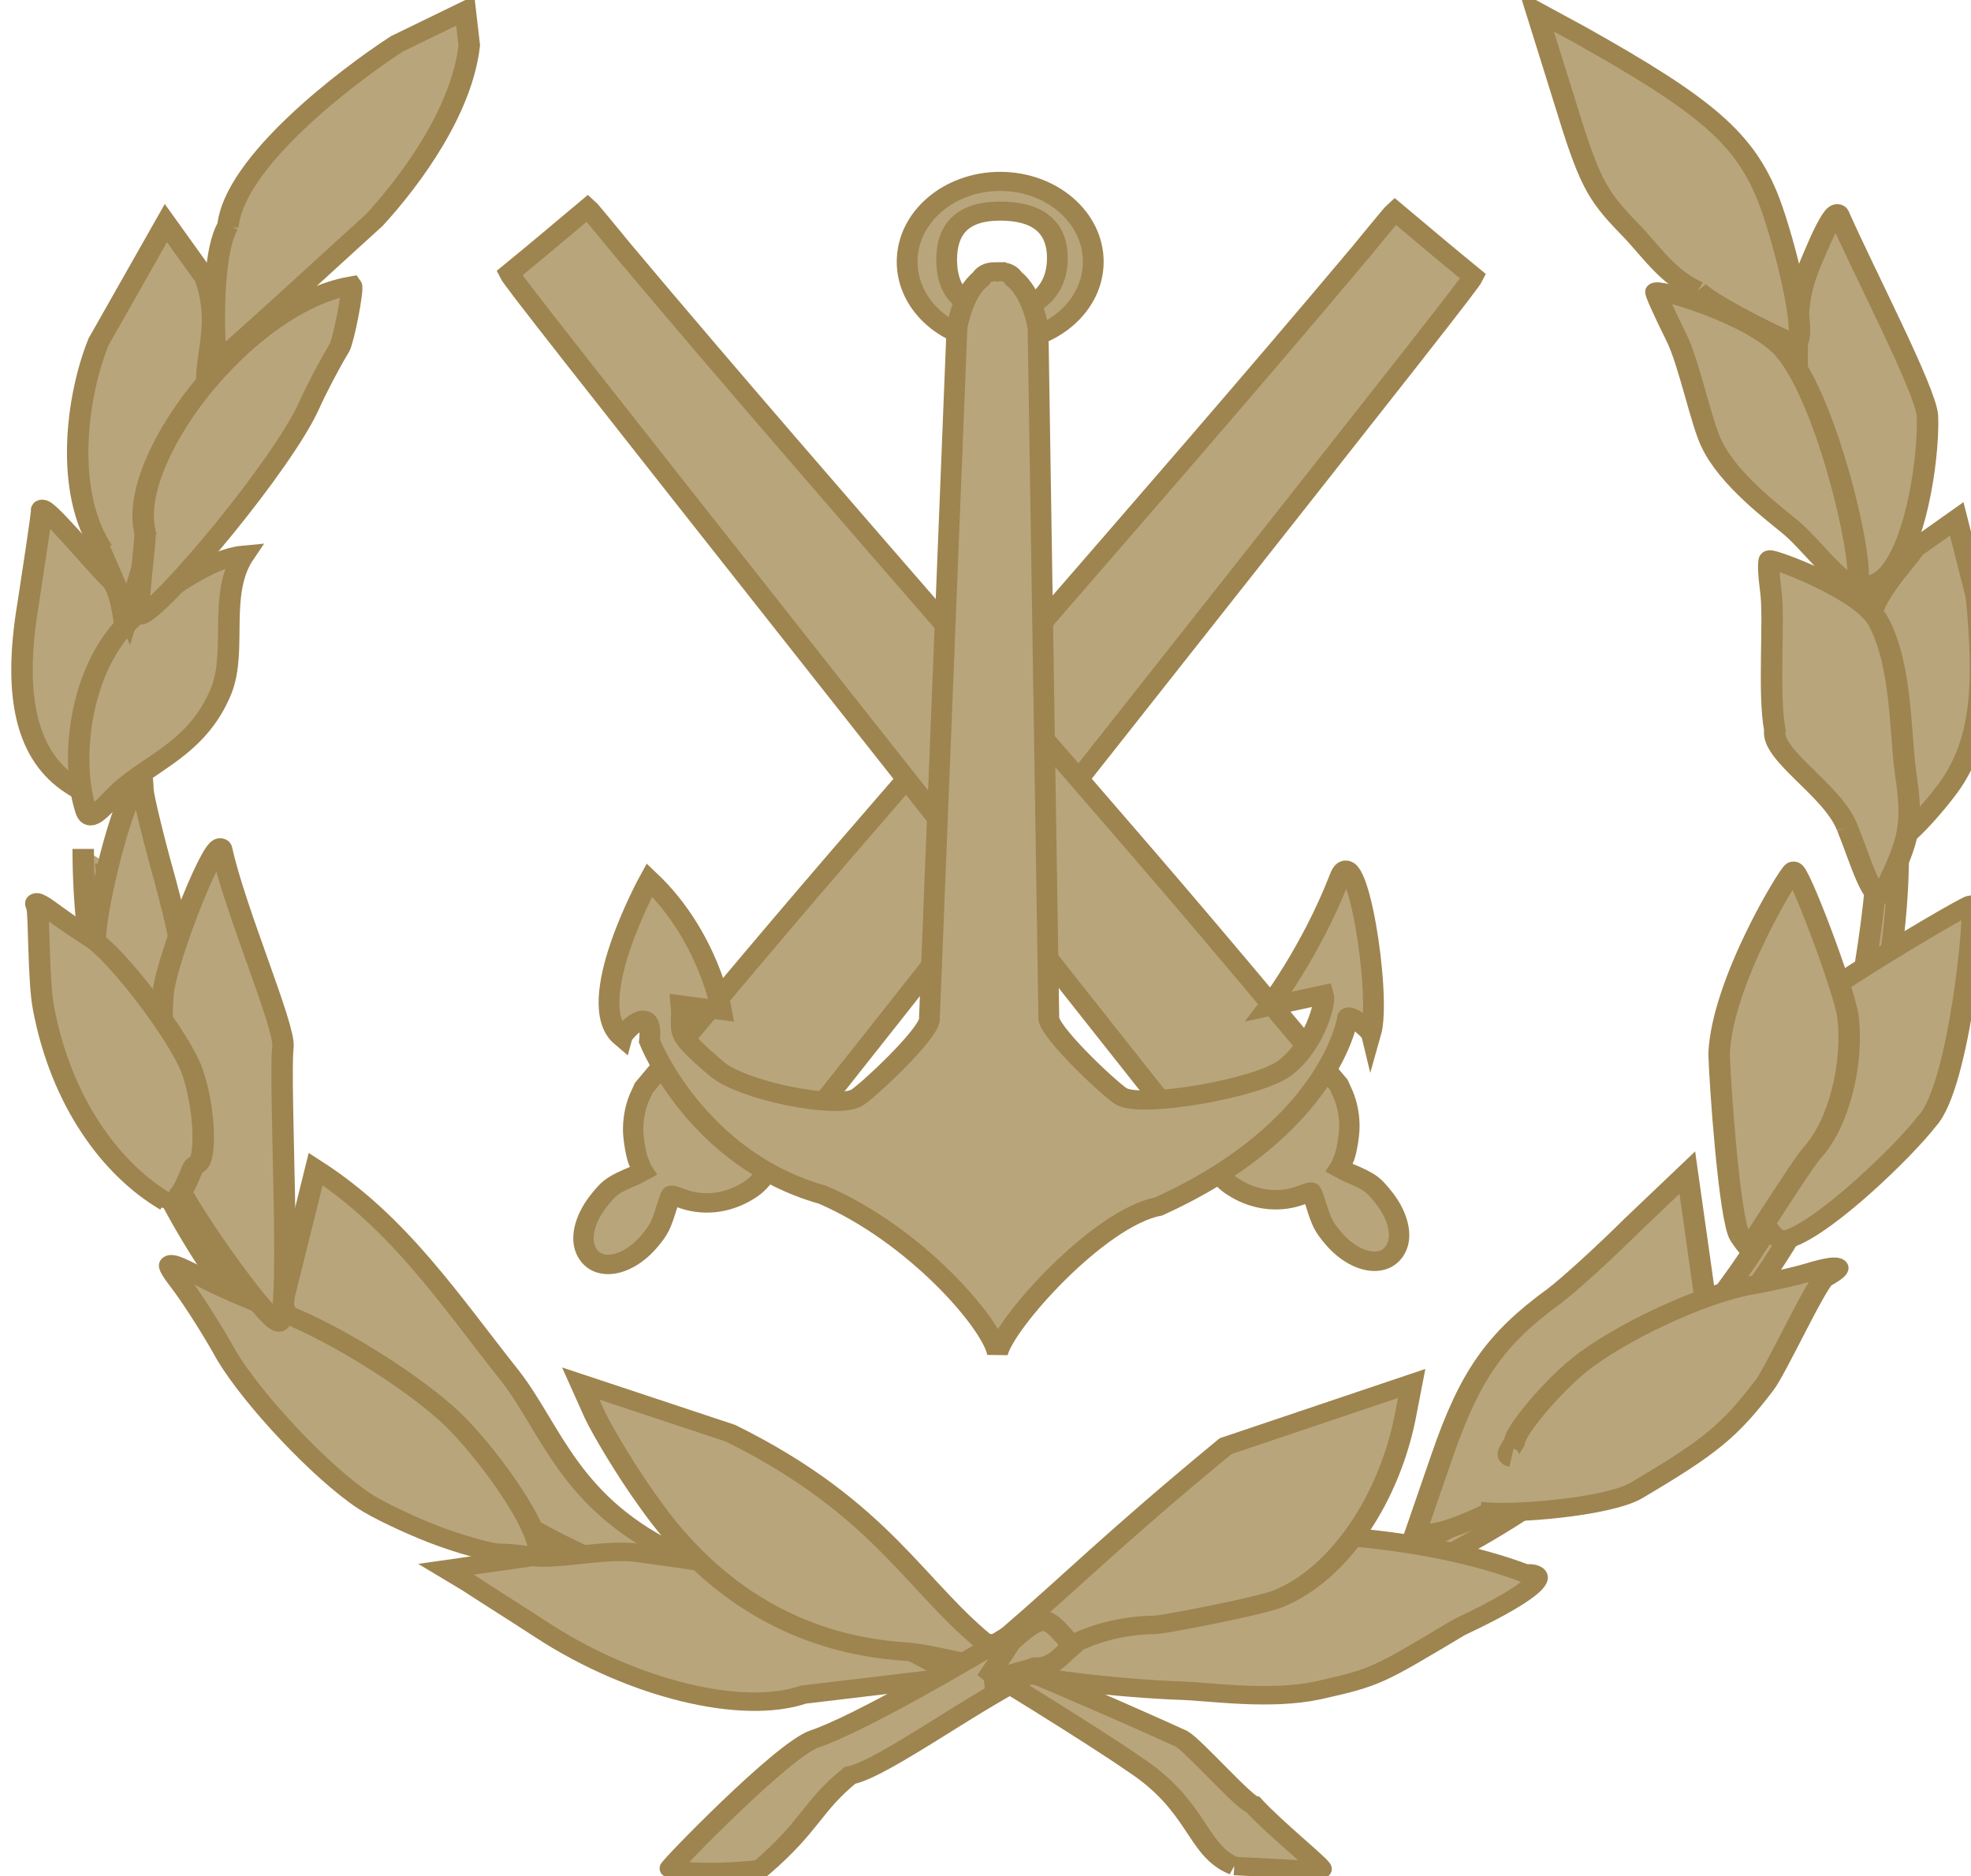 <svg xmlns:inkscape="http://www.inkscape.org/namespaces/inkscape" xmlns:sodipodi="http://sodipodi.sourceforge.net/DTD/sodipodi-0.dtd" xmlns:xlink="http://www.w3.org/1999/xlink" xmlns="http://www.w3.org/2000/svg" xmlns:svg="http://www.w3.org/2000/svg" xmlns:rdf="http://www.w3.org/1999/02/22-rdf-syntax-ns#" xmlns:cc="http://creativecommons.org/ns#" xmlns:dc="http://purl.org/dc/elements/1.1/" width="1500" height="1427.42" viewBox="0 0 951.932 905.868" id="svg2" version="1.1"><defs id="defs4"><path id="a" d="m 150,-45 10.103,31.094 h 32.695 L 166.347,5.312 176.45,36.406 150,17.188 123.55,36.406 133.653,5.312 107.202,-13.906 h 32.695 z" style="fill:#007a3d"></path><g id="s" transform="matrix(1.5,0,0,1.5,270,450)" style="fill:#007a3d"><g id="c"><path id="t" d="M 0,-65 V 0 h 40" transform="rotate(18,3.0637521e-7,-65)"></path><use xlink:href="#t" transform="scale(-1,1)" id="use10" x="0" y="0" width="3600" height="3000"></use></g><use xlink:href="#c" transform="rotate(72)" id="use12" x="0" y="0" width="3600" height="3000"></use><use xlink:href="#c" transform="rotate(144)" id="use14" x="0" y="0" width="3600" height="3000"></use><use xlink:href="#c" transform="rotate(-144)" id="use16" x="0" y="0" width="3600" height="3000"></use><use xlink:href="#c" transform="rotate(-72)" id="use18" x="0" y="0" width="3600" height="3000"></use></g></defs><g id="g19" style="fill:#b8a57b;fill-opacity:1;stroke:#9e844f;stroke-opacity:1;stroke-width:9.6;stroke-dasharray:none"><g id="g5223" transform="matrix(0.614,0,0,0.585,14522.553,-460.685)" style="fill:#b8a57b;fill-opacity:1;stroke:#9e844f;stroke-opacity:1;stroke-width:16.019;stroke-dasharray:none"><path style="fill:#b8a57b;fill-opacity:1;stroke:#9e844f;stroke-width:16.019;stroke-miterlimit:4;stroke-dasharray:none;stroke-opacity:1" id="path10-1-8-1-9-2-5-2-5-8-6-2-2" d="m -23149.316,1693.186 c -3.518,8.236 -5.432,19.598 -4.945,29.407 0.294,5.954 2.233,20.171 4.976,25.467 0.978,1.887 0.15,2.232 2.648,6.204 -7.765,4.433 -7.748,3.998 -12.422,6.2 -12.702,5.984 -14.626,8.373 -21.252,16.745 -11.144,14.081 -15.711,30.167 -11.67,41.097 7.338,19.856 32.755,16.227 51.196,-7.307 6.736,-8.595 8.318,-11.877 12.533,-26 1.638,-5.488 3.268,-10.342 3.619,-10.787 0.354,-0.439 3.409,0.37 6.793,1.811 17.155,7.298 36.649,5.401 53.2,-5.178 6.389,-4.083 8.37,-6.035 16.31,-16.068 4.97,-6.282 131.146,-173.649 280.389,-371.931 232.626,-309.059 271.799,-361.457 274.473,-367.128 -26.268,-22.575 -28.673,-24.948 -61.753,-54.006 -1.567,1.421 -27.13,34.215 -27.13,34.215 -86.341,107.786 -174.388,213.961 -262.297,320.168 -142.252,171.642 -174.613,211.114 -239.202,291.769 l -62.182,77.648 -3.284,7.675 z"></path><path style="fill:#b8a57b;fill-opacity:1;stroke:#9e844f;stroke-width:16.019;stroke-miterlimit:4;stroke-dasharray:none;stroke-opacity:1" id="path10-1-8-1-9-2-5-2-5-8-6-2-2-2" d="m -22595.95,1690.585 c 3.518,8.236 5.432,19.598 4.945,29.407 -0.294,5.954 -2.233,20.171 -4.976,25.467 -0.978,1.887 -0.15,2.232 -2.648,6.204 7.765,4.433 7.748,3.998 12.422,6.2 12.702,5.984 14.626,8.373 21.252,16.745 11.144,14.081 15.711,30.167 11.67,41.097 -7.338,19.856 -32.755,16.227 -51.196,-7.307 -6.736,-8.595 -8.318,-11.877 -12.533,-26 -1.638,-5.488 -3.268,-10.342 -3.619,-10.787 -0.354,-0.44 -3.409,0.37 -6.793,1.811 -17.155,7.298 -36.649,5.401 -53.2,-5.178 -6.389,-4.083 -8.37,-6.035 -16.31,-16.068 -4.97,-6.282 -131.146,-173.649 -280.389,-371.931 -232.626,-309.059 -271.799,-361.457 -274.473,-367.128 26.268,-22.575 28.673,-24.948 61.753,-54.006 1.567,1.421 27.13,34.215 27.13,34.215 86.341,107.786 174.388,213.961 262.297,320.168 142.252,171.642 174.613,211.114 239.202,291.769 l 62.182,77.648 3.284,7.675 z"></path><g style="fill:#b8a57b;fill-opacity:1;stroke:#9e844f;stroke-opacity:1;stroke-width:2.67;stroke-dasharray:none" id="g8364-1" transform="matrix(6,0,0,6,-25033.748,-371.366)"><path transform="matrix(0.754,0,0,0.68,97.714,30.788)" style="fill:#b8a57b;fill-opacity:1;stroke:#9e844f;stroke-width:3.728;stroke-opacity:1;stroke-dasharray:none" d="m 245.039,529.046 c -21.147,-18.49 -11.223,3.735 -20.181,-26.71 l 5.781,-27.09 c 14.539,10.903 23.447,26.722 33.846,41.933 7.3,11 10.388,26.059 29.322,36.216 l -19.415,-0.243 -29.354,-24.005" id="path30-2-8"></path><g transform="matrix(0.245,0,0,0.236,232.611,267.094)" id="g1457-4-4" style="fill:#b8a57b;fill-opacity:1;stroke:#9e844f;stroke-width:11.116;stroke-miterlimit:4;stroke-dasharray:none;stroke-opacity:1"><g id="g1098-5-9" style="fill:#b8a57b;fill-opacity:1;stroke-width:11.116;stroke-miterlimit:4;stroke-dasharray:none;stroke:#9e844f;stroke-opacity:1"><g transform="matrix(-1,0,0,1,258.124,0.299)" id="g1009-5-6" style="fill:#b8a57b;fill-opacity:1;stroke-width:11.116;stroke-miterlimit:4;stroke-dasharray:none;stroke:#9e844f;stroke-opacity:1"><path style="fill:#b8a57b;fill-opacity:1;fill-rule:evenodd;stroke:#9e844f;stroke-width:11.116;stroke-miterlimit:4;stroke-dasharray:none;stroke-opacity:1" d="m -267.363,-207.92 c 27.498,0 49.8,20.982 49.8,46.847 0,25.865 -22.302,46.847 -49.8,46.847 -27.498,0 -49.8,-20.982 -49.8,-46.847 0,-25.865 22.302,-46.847 49.8,-46.847 z m 0,17.323 c -19.64,0 -30.592,8.898 -30.592,27.374 0,18.476 10.952,30.765 30.592,30.765 19.64,0 28.651,-11.278 28.651,-29.754 0,-18.476 -9.011,-28.385 -28.651,-28.385 z" id="path2076-1-3"></path><path style="fill:#b8a57b;fill-opacity:1;fill-rule:evenodd;stroke:#9e844f;stroke-width:11.116;stroke-miterlimit:4;stroke-dasharray:none;stroke-opacity:1" d="m -264.802,-155.272 c 4.168,0 6.476,1.658 7.705,4.042 10.084,8.656 12.875,28.629 12.875,28.629 l 14.781,403.786 c 2.003,9.741 33.248,41.466 38.756,45.008 11.017,7.084 61.349,-4.163 74.863,-16.647 24.89,-22.995 17.78,-20.379 19.27,-37.381 l -21.665,3.139 c 0,0 7.012,-43.444 38.561,-76.031 0,0 36.335,71.885 14.801,91.721 -0.501,-2.125 -17.276,-22.732 -14.822,2.262 0,0 -24.778,68.707 -92.708,89.561 -49.936,23.447 -90.707,75.397 -93.532,92.426 -3.336,-17.03 -53.882,-78.859 -86.171,-85.609 -92.062,-45.454 -101.085,-109.322 -101.085,-109.322 0.578,-4.82 -12.008,6.324 -12.509,8.45 -5.919,-22.513 7.86,-115.648 16.536,-91.186 15.356,43.298 37.982,75.496 37.982,75.496 l -29.183,-6.888 c -1.402,5.22 5.104,29.971 20.741,42.79 14.293,11.717 76.435,23.548 87.453,16.464 5.509,-3.542 36.753,-35.268 38.756,-45.008 l 5.784,-403.029 c 0,0 2.845,-20.172 13.078,-28.741 1.251,-2.302 3.42,-3.929 7.502,-3.929 0.407,0 0.722,0.193 1.115,0.225 0.394,-0.031 0.708,-0.225 1.115,-0.225 z" id="path5114-7-7"></path><g id="g2069-1-8" transform="matrix(-2.915,0,0,2.306,-47.275,-125.711)" style="fill:#b8a57b;fill-opacity:1;stroke:#9e844f;stroke-opacity:1;stroke-width:4.288;stroke-dasharray:none"></g></g></g></g><path transform="matrix(0.754,0,0,0.68,97.714,30.788)" style="fill:#b8a57b;fill-opacity:1;stroke:#9e844f;stroke-width:3.728;stroke-opacity:1;stroke-dasharray:none" d="m 390.36,616.261 c -6.7,-3.2 -6.088,-12.027 -17.481,-20.667 -6.36,-5.184 -26.842,-19.965 -31.357,-22.764 -15.8,-10.9 32.279,13.71 39.679,17.71 2.1,1.4 10.929,13.024 12.429,13.324 3.87,4.898 11.83,12.297 11.83,12.997 0,0.2 -0.5,0.4 -1.3,0.3 -0.7,-0.1 -7,-0.5 -13.8,-0.9" id="path12-1-82"></path><path transform="matrix(0.754,0,0,0.68,97.714,30.788)" style="fill:#b8a57b;fill-opacity:1;stroke:#9e844f;stroke-width:3.728;stroke-opacity:1;stroke-dasharray:none" d="m 190.218,410.498 c 0,91.2 70.6,165.2 157.8,165.2 87.2,0 157.8,-74 157.8,-165.2 6.729,-93.419 -37.862,-118.098 -21.118,-98.572 17.422,37.913 21.518,78.072 15.418,121.772 -5.9,45.2 -31.7,86.5 -67.9,111.3 -35.8,25 -81.7,32.4 -123.2,21 -44.2,-11.6 -82.2,-45.6 -101,-89 -13.501,-43.172 -12.608,-54.577 -13.927,-63.735" id="path14-5-9"></path><path transform="matrix(0.754,0,0,0.68,97.714,30.788)" style="fill:#b8a57b;fill-opacity:1;stroke:#9e844f;stroke-width:3.728;stroke-opacity:1;stroke-dasharray:none" d="m 270.183,568.676 c -4.976,-3.761 -10.842,-8.066 -12.98,-9.71 l -3.918,-2.732 15.068,-2.496 c 4.21,0.731 12.725,-1.754 18.349,-0.811 15.799,2.533 26.68,4.147 34.922,12.086 l 20.576,12.865 -26.768,3.715 c -10.683,4.236 -29.715,-1.195 -45.25,-12.916" id="path18-2-1"></path><path transform="matrix(0.754,0,0,0.68,97.714,30.788)" d="m 381.243,580.801 c -9.838,-0.377 -29.768,-2.753 -27.723,-4.446 4.18,-3.515 28.169,-24.102 36.653,-26.32 7.648,-2 32.832,-0.881 50.798,7.04 3.923,-0.288 3.268,2.801 -11.493,10.873 -14.166,9.816 -14.249,10.086 -24.526,12.773 -8.396,2.09 -18.461,0.288 -23.71,0.08" id="path20-7-3" style="fill:#b8a57b;fill-opacity:1;stroke:#9e844f;stroke-width:3.728;stroke-opacity:1;stroke-dasharray:none"></path><path transform="matrix(0.754,0,0,0.68,97.714,30.788)" d="m 333.107,572.879 c -18.258,-1.396 -33.368,-11.68 -44.532,-30.154 -3.821,-6.131 -7.929,-14.163 -9.401,-17.724 l -2.443,-6.345 26.037,10.056 c 26.602,15.296 32.311,31.636 45.322,43.342 2.361,6.67 -7.541,1.438 -14.984,0.825" id="path22-6-59" style="fill:#b8a57b;fill-opacity:1;stroke:#9e844f;stroke-width:3.728;stroke-opacity:1;stroke-dasharray:none"></path><path transform="matrix(0.754,0,0,0.68,97.714,30.788)" style="fill:#b8a57b;fill-opacity:1;stroke:#9e844f;stroke-width:3.728;stroke-opacity:1;stroke-dasharray:none" d="m 426.407,533.567 c 4.89,-16.576 9.354,-23.96 19.656,-32.672 2.416,-2.119 8.529,-8.575 13.629,-14.457 l 9.437,-10.459 2.971,24.491 c -2.875,16.053 -15.156,24.571 -20.849,31.659 -4.291,5.546 -19.66,15.397 -25.897,16.579 l -3.692,0.855 4.744,-15.996" id="path32-3-8"></path><path transform="matrix(0.754,0,0,0.68,97.714,30.788)" style="fill:#b8a57b;fill-opacity:1;stroke:#9e844f;stroke-width:3.728;stroke-opacity:1;stroke-dasharray:none" d="m 251.309,549.226 c -4.42,-1.97 -9.978,-5.063 -12.228,-6.805 -7.465,-5.757 -19.222,-20.313 -23.885,-29.318 -2.358,-5.007 -5.828,-11.257 -7.577,-14.01 -3.735,-5.684 -3.417,-5.864 3.438,-1.737 2.673,1.71 8.178,4.418 12.201,6.3 8.68,3.406 22.709,13.35 30.149,21.096 5.639,5.854 13.745,18.734 15.522,25.109 1.114,3.736 1.035,4.093 -1.214,3.598 -1.323,-0.291 -3.757,-0.577 -5.424,-0.57 -1.376,-0.054 -6.562,-1.693 -10.982,-3.663" id="path34-2-4"></path><path transform="matrix(0.754,0,0,0.68,97.714,30.788)" style="fill:#b8a57b;fill-opacity:1;stroke:#9e844f;stroke-width:3.728;stroke-miterlimit:4;stroke-dasharray:none;stroke-opacity:1" d="m 438.558,533.664 c -1.5,-0.3 0.549,-2.928 0.549,-3.228 0,-2.1 6.3,-10.9 11.3,-15.6 7,-6.5 21.1,-14.2 29.6,-16 3.1,-0.6 7.7,-1.8 10.3,-2.7 5.4,-1.9 6.6,-1.3 2.7,1.2 -1.5,1.1 -8.487,18.694 -10.487,21.694 -6.1,9.3 -9.5,12.5 -22.3,21.3 -4.9,3.3 -21.689,5.001 -27.189,4.101" id="path36-2-0"></path><path transform="matrix(0.754,0,0,0.68,97.714,30.788)" style="fill:#b8a57b;fill-opacity:1;stroke:#9e844f;stroke-width:3.728;stroke-opacity:1;stroke-dasharray:none" d="m 199.402,453.649 c -2.7,-3.1 -4,-6.1 -5.3,-12.3 -1,-4.5 -1.8,-10 -1.8,-12.3 0,-5.9 3.8,-24.1 6.2,-29.4 2,-4.4 2,-4.4 2.1,-1.1 0.1,1.6 1.8,9.8 3.8,18.1 2.2,9.4 3.7,17.7 3.7,22.1 0,7 -2.4,17.5 -4.2,18.7 -0.5,0.3 -2.5,-1.4 -4.5,-3.8" id="path38-1-7"></path><path transform="matrix(0.754,0,0,0.68,97.714,30.788)" style="fill:#b8a57b;fill-opacity:1;stroke:#9e844f;stroke-width:3.728;stroke-opacity:1;stroke-dasharray:none" d="m 479.301,467.657 c 0,-0.885 1.364,-5.505 3.001,-10.225 3.364,-9.733 7.82,-15.828 16.003,-21.825 7.365,-5.505 19.549,-13.862 20.186,-13.862 1,0 -2.002,36.678 -7.62,43.734 -3.819,5.8 -17.309,21.122 -24.037,23.875 -6.001,2.36 -7.533,-19.633 -7.533,-21.697" id="path44-5-6"></path><path transform="matrix(0.754,0,0,0.68,97.714,30.788)" style="fill:#b8a57b;fill-opacity:1;stroke:#9e844f;stroke-width:3.728;stroke-opacity:1;stroke-dasharray:none" d="m 209.503,465.689 c -4.181,-6.952 -6.202,-16.39 -5.392,-26.023 0.776,-7.779 9.427,-32.799 10.181,-29.091 2.283,12.243 11.053,35.844 10.656,39.941 -0.72,7.048 1.504,52.835 -0.576,55.712 -0.974,1.528 -14.666,-19.996 -18.84,-30.073 -2.486,-6.001 5.245,-8.526 3.971,-10.466" id="path46-7-3"></path><path transform="matrix(0.754,0,0,0.68,97.714,30.788)" style="fill:#b8a57b;fill-opacity:1;stroke:#9e844f;stroke-width:3.728;stroke-miterlimit:4;stroke-dasharray:none;stroke-opacity:1" d="m 478.287,488.899 c -1.838,-3.372 -3.502,-30.969 -3.637,-36.971 0.503,-14.385 12.059,-36.401 12.909,-36.997 0.85,-0.596 8.671,23.507 9.474,29.276 1.069,9.749 -1.595,21.998 -6.263,27.849 -1.877,2.482 -10.822,19.139 -11.017,19.087 -0.097,-0.026 -0.803,-1.038 -1.466,-2.243" id="path48-6-61"></path><path transform="matrix(0.754,0,0,0.68,97.714,30.788)" style="fill:#b8a57b;fill-opacity:1;stroke:#9e844f;stroke-width:3.728;stroke-opacity:1;stroke-dasharray:none" d="m 204.652,481.918 c -9.5,-6.5 -18.25,-20.084 -21.35,-39.285 -0.9,-5.4 -0.728,-19.239 -1.128,-20.339 -0.6,-1.6 0.1,-1.3 3,1.2 2.1,1.8 4.9,4 6.3,5 4.5,3.1 15.7,20.3 17.7,27 2.3,7.6 2.6,19 0.5,19 -0.7,0 -2.158,8.781 -5.358,6.681" id="path50-1-5"></path><path transform="matrix(0.754,0,0,0.68,97.714,30.788)" style="fill:#b8a57b;fill-opacity:1;stroke:#9e844f;stroke-width:3.728;stroke-opacity:1;stroke-dasharray:none" d="m 188.391,397.755 c -7.913,-5.895 -10.494,-17.752 -7.76,-36.775 0.852,-6.446 2.234,-17.004 2.367,-18.898 -0.503,-2.823 9.435,11.231 12.204,14.261 2.019,2.681 2.221,10.132 3.263,16.741 0.892,5.894 -1.5,15.377 -4.152,23.174 -1.417,4.492 -1.723,4.566 -5.922,1.497" id="path58-7-42"></path><path transform="matrix(0.754,0,0,0.68,97.714,30.788)" style="fill:#b8a57b;fill-opacity:1;stroke:#9e844f;stroke-width:3.728;stroke-opacity:1;stroke-dasharray:none" d="m 501.371,397.121 c -0.8,-1.5 -1.3,-6.5 -1.3,-13.6 0,-10.6 -0.872,-17.183 2.228,-23.683 1.9,-3.9 3.893,-6.216 6.393,-10.116 l 7.28,-6.001 3.412,15.698 c 1.6,18.4 0.667,28.6 -3.933,37.1 -1.8,3.4 -8.807,13.026 -10.907,13.026 -0.3,0 -2.372,-11.024 -3.172,-12.424" id="path60-9-0"></path><path transform="matrix(0.754,0,0,0.68,97.714,30.788)" style="fill:#b8a57b;fill-opacity:1;stroke:#9e844f;stroke-width:3.728;stroke-opacity:1;stroke-dasharray:none" d="m 190.39,401.556 c -2.042,-8.711 -1.12,-24.108 5.753,-34.457 2.81,-4.322 14.674,-15.352 22.065,-16.123 -4.586,7.858 -1.181,19.154 -3.966,27.456 -4.25,12.28 -13.201,14.787 -18.5,21.273 -4.364,5.183 -4.558,5.239 -5.352,1.851" id="path62-5-9"></path><path transform="matrix(0.754,0,0,0.68,97.714,30.788)" style="fill:#b8a57b;fill-opacity:1;stroke:#9e844f;stroke-width:3.728;stroke-opacity:1;stroke-dasharray:none" d="m 496.937,406.183 c -2.536,-7.604 -13.327,-14.631 -12.587,-19.683 -1.243,-7.709 0.011,-22.633 -0.736,-28.452 -0.322,-2.802 -0.454,-5.695 -0.179,-6.091 0.276,-0.396 16.092,6.268 18.974,12.651 4.064,9.038 3.686,22.367 4.659,30.402 1.278,10.317 0.923,13.23 -3.707,24.048 -1.683,3.866 -4.134,-6.367 -6.423,-12.875" id="path64-4-7"></path><path transform="matrix(0.754,0,0,0.68,97.714,30.788)" style="fill:#b8a57b;fill-opacity:1;stroke:#9e844f;stroke-width:3.728;stroke-opacity:1;stroke-dasharray:none" d="m 193.559,349.952 c -6.7,-11.7 -4.49,-31.095 -0.677,-42.029 l 11.709,-24.036 6.782,11 c 2.8,8.7 0.318,14.656 0.318,21.056 0,9.1 -2.8,16.644 -7.1,21.644 l -6.554,25.447 -5.147,-13.824" id="path66-3-37"></path><path transform="matrix(0.754,0,0,0.68,97.714,30.788)" style="fill:#b8a57b;fill-opacity:1;stroke:#9e844f;stroke-width:3.728;stroke-opacity:1;stroke-dasharray:none" d="m 495.323,334.617 c -0.6,-0.9 -2.5,-4.2 -4.1,-7.4 -2.8,-5.5 -3,-6.8 -3,-17.6 0.1,-10.7 0.5,-12.8 3.4,-20.5 1.9,-5.2 3.4,-8 3.8,-7 4.6,12.1 15.204,35.747 15.448,40.74 0.419,8.584 -2.814,36.234 -11.627,34.065 -1.5,1.9 -2.921,-21.204 -3.921,-22.304" id="path68-1-26"></path><path transform="matrix(0.754,0,0,0.68,97.714,30.788)" style="fill:#b8a57b;fill-opacity:1;stroke:#9e844f;stroke-width:3.728;stroke-opacity:1;stroke-dasharray:none" d="m 201.196,347.335 c -4.273,-14.403 16.782,-46.944 35.645,-50.798 0.403,0.659 -1.354,11.152 -2.084,12.599 -1.861,3.584 -4.139,8.734 -5.224,11.558 -4.536,11.85 -24.846,40.142 -29.15,42.497 -1.345,0.736 0.872,-15.115 0.561,-17.064" id="path70-2-0"></path><path transform="matrix(0.754,0,0,0.68,97.714,30.788)" style="fill:#b8a57b;fill-opacity:1;stroke:#9e844f;stroke-width:3.728;stroke-miterlimit:4;stroke-dasharray:none;stroke-opacity:1" d="m 487.221,345.56 c -2.934,-2.858 -10.909,-9.718 -13.871,-17.008 -1.727,-3.959 -3.907,-16.32 -6.09,-21.454 -2.183,-5.134 -3.872,-9.41 -3.564,-9.343 1.306,-0.364 16.715,4.899 22.163,11.727 6.838,8.891 12.744,36.593 12.967,44.875 0.081,7.633 -7.514,-4.806 -11.603,-8.797" id="path72-3-16"></path><path transform="matrix(0.754,0,0,0.68,97.714,30.788)" style="fill:#b8a57b;fill-opacity:1;stroke:#9e844f;stroke-width:3.728;stroke-opacity:1;stroke-dasharray:none" d="m 215.368,284.692 c 0.956,-13.189 21.207,-30.886 29.385,-37.057 l 11.892,-6.729 0.7,7 c -1.247,12.987 -9.704,26.715 -16.462,35.315 -3,3.1 -26.767,28.626 -27.367,28.626 -0.5,0 -1.416,-21.406 1.936,-27.526" id="path74-3-5"></path><path transform="matrix(0.754,0,0,0.68,97.714,30.788)" style="fill:#b8a57b;fill-opacity:1;stroke:#9e844f;stroke-width:3.728;stroke-miterlimit:4;stroke-dasharray:none;stroke-opacity:1" d="m 470.977,297.554 c -5.4,-2.697 -8.442,-8.489 -12.149,-12.793 -5.532,-6.669 -6.781,-9.296 -11.066,-25.613 l -4.866,-18.123 7.648,4.833 c 21.761,14.202 28.565,20.872 32.749,33.349 2.749,8.373 7.044,28.447 4.621,28.969 -0.606,0.131 -13.757,-7.293 -16.936,-10.622" id="path76-4-7"></path><path transform="matrix(0.754,0,0,0.68,97.714,30.788)" style="fill:#b8a57b;fill-opacity:1;stroke:#9e844f;stroke-width:3.728;stroke-opacity:1;stroke-dasharray:none" d="m 355.771,577.089 c -9.114,4.549 -26.561,19.657 -32.261,20.857 -6.805,6.498 -6.568,9.928 -15.568,18.928 -7.8,1.1 -15.649,0.472 -15.649,-0.128 0,-0.5 19.556,-23.982 25.056,-26.182 7.6,-2.9 28.224,-16.903 33.842,-21.015" id="path16-7-54"></path><path transform="matrix(0.754,0,0,0.68,97.714,30.788)" style="fill:#b8a57b;fill-opacity:1;stroke:#9e844f;stroke-width:3.728;stroke-opacity:1;stroke-dasharray:none" d="m 350.995,569.723 c 10.746,-10.7 17.946,-19.299 37.846,-38.399 l 32.358,-12.683 -0.9,5.4 c -2.7,17.7 -11.7,33.1 -22.2,38.1 -3,1.5 -20.149,5.338 -21.549,5.338 -2.3,0 -8.597,0.419 -14.754,4.17" id="path24-9-1"></path><g style="fill:#b8a57b;fill-opacity:1;stroke:#9e844f;stroke-opacity:1;stroke-width:11.767;stroke-dasharray:none" transform="matrix(0.218,0,0,0.236,603.973,620.513)" id="g1457-1-5-3"><g style="fill:#b8a57b;fill-opacity:1;stroke:#9e844f;stroke-opacity:1;stroke-width:11.767;stroke-dasharray:none" id="g1098-7-7-92"><g style="fill:#b8a57b;fill-opacity:1;stroke:#9e844f;stroke-opacity:1;stroke-width:11.767;stroke-dasharray:none" transform="matrix(-1,0,0,1,258.124,0.299)" id="g1009-4-6-4"><g id="g2069-4-3-6" transform="matrix(-2.915,0,0,2.306,-47.275,-125.711)" style="fill:#b8a57b;fill-opacity:1;stroke:#9e844f;stroke-opacity:1;stroke-width:4.539;stroke-dasharray:none"></g><path style="fill:#b8a57b;fill-opacity:1;fill-rule:evenodd;stroke:#9e844f;stroke-opacity:1;stroke-width:11.767;stroke-dasharray:none" d="m 1380.131,-831.144 c -12.926,-2.845 -19.492,-5.267 -26.938,-7.079 -1.191,-0.29 -2.324,-1.168 -3.586,-1.04 -2.571,0.26 -5.008,-0.248 -7.243,-1.163 -5.813,-2.38 -10.254,-7.514 -12.099,-9.042 1.866,-1.833 -2.869,-2.191 -1.44,-3.749 14.283,-15.564 15.314,-18.498 34.678,-1.772 0.265,0.229 16.409,23.571 16.628,23.845 z" id="path5114-9-8-8-1"></path></g></g></g></g></g></g></svg>